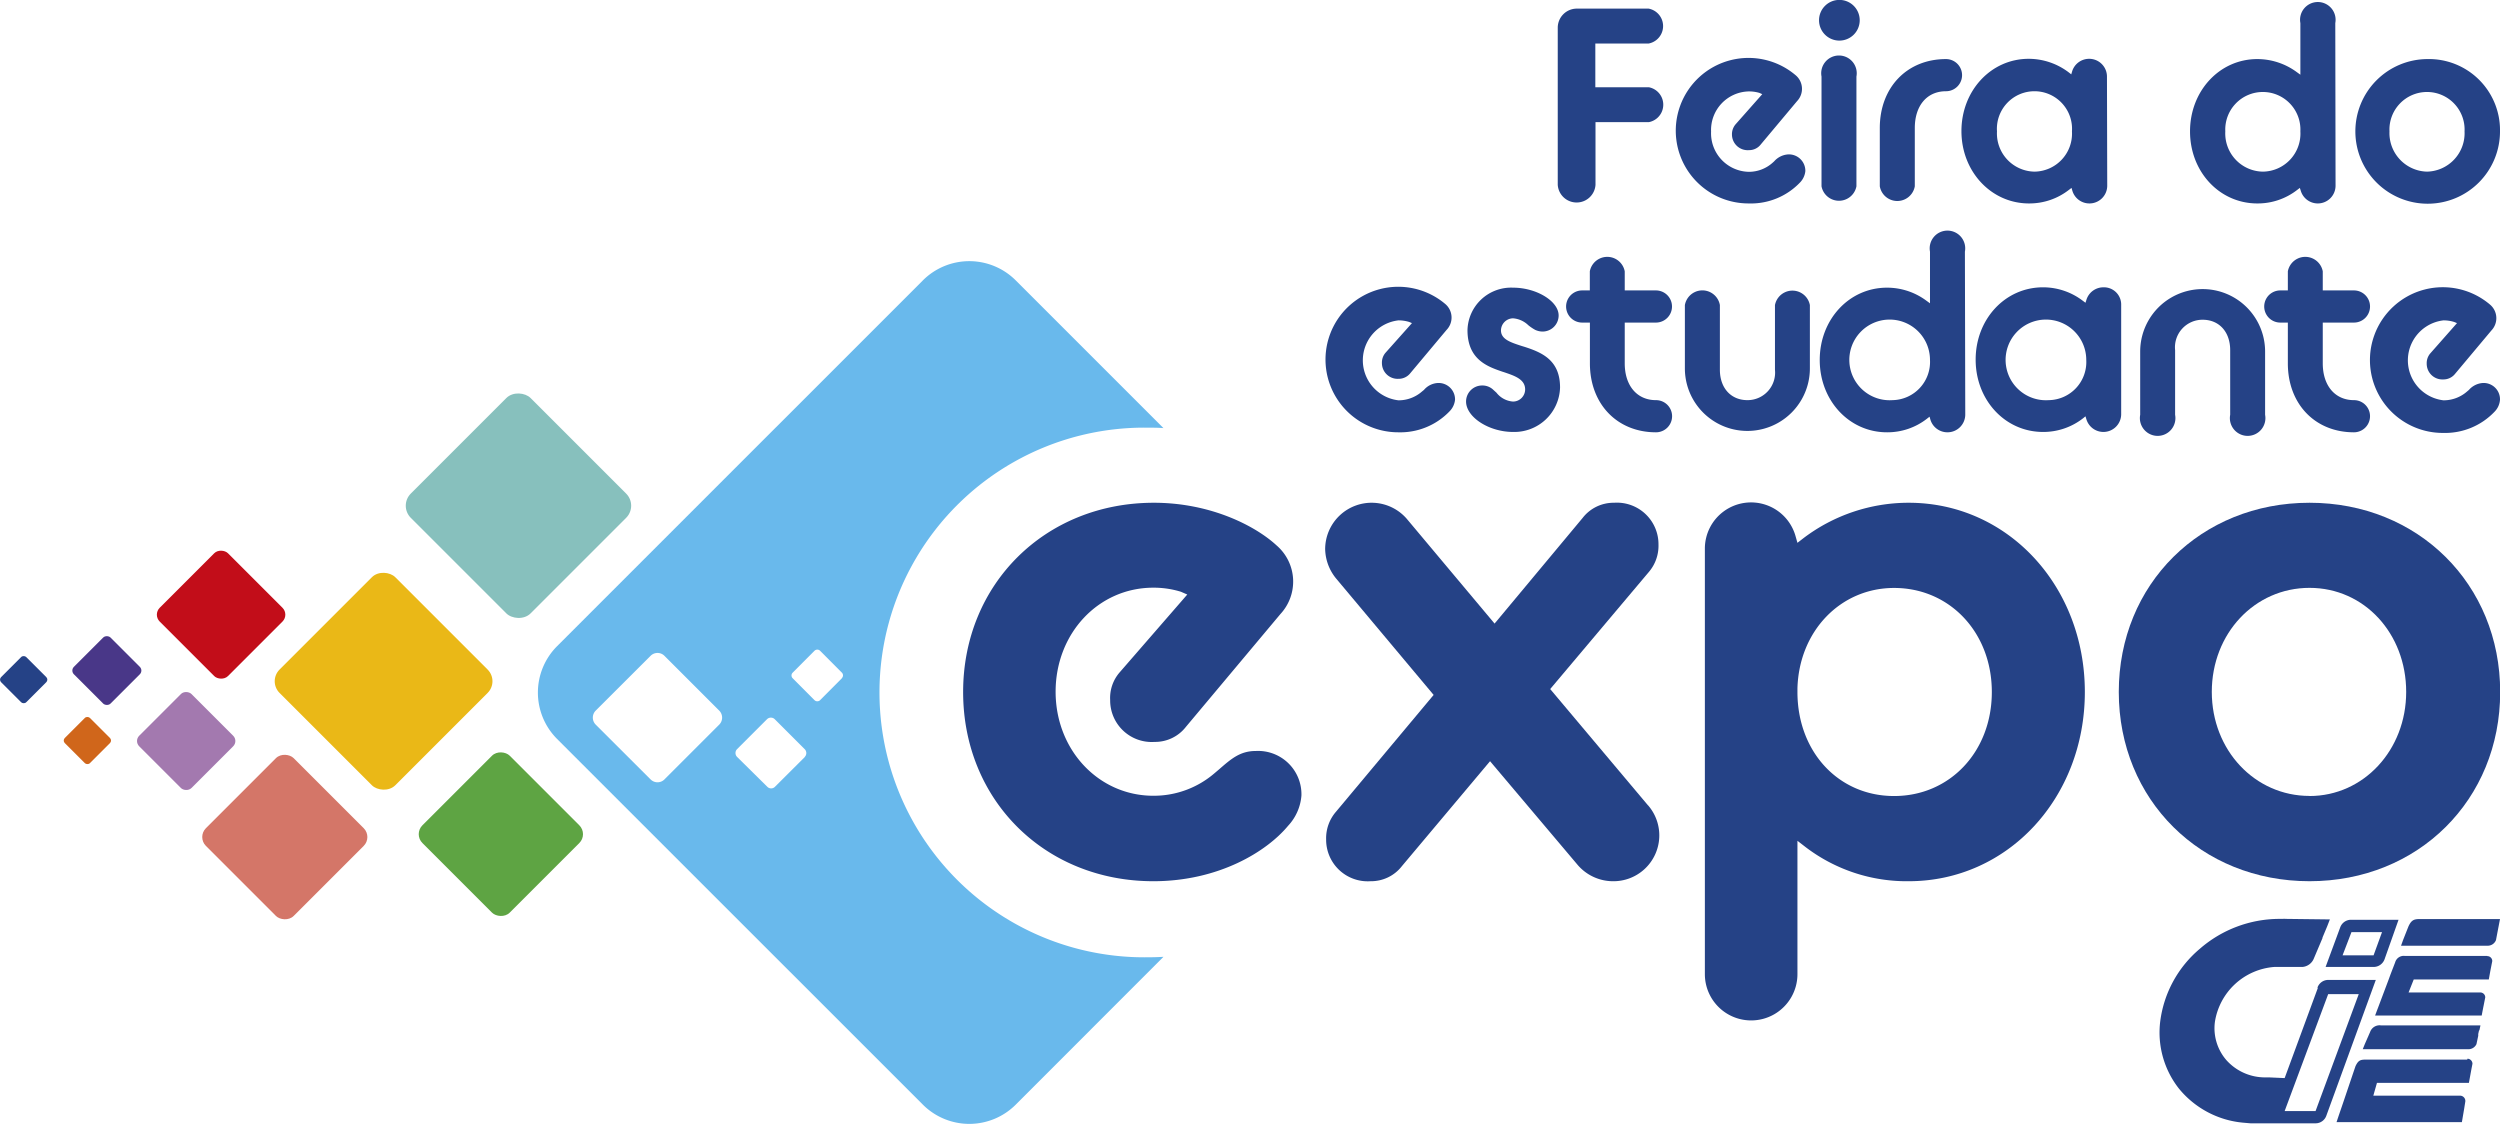 <?xml version="1.0" encoding="UTF-8"?><svg id="Curvas" xmlns="http://www.w3.org/2000/svg" viewBox="0 0 281.4 126.5"><defs><style>.cls-1{fill:#69b9ec;}.cls-2{fill:#5ea443;}.cls-3{fill:#87c0bd;}.cls-4{fill:#d47668;}.cls-5{fill:#eab817;}.cls-6{fill:#c20d19;}.cls-7{fill:#d0661b;}.cls-8{fill:#254286;}.cls-9{fill:#a379af;}.cls-10{fill:#493788;}</style></defs><title>logo-expo-ciee</title><path class="cls-1" d="M152.39,129.85a29.81,29.81,0,1,1,0-59.61c.55,0,1.08,0,1.61.05L137.36,53.65a7.39,7.39,0,0,0-10.43,0L85.74,94.84a7.39,7.39,0,0,0,0,10.43l41.19,41.18a7.39,7.39,0,0,0,10.43,0L154,129.8C153.48,129.83,152.93,129.85,152.39,129.85ZM104,103.66l-6.17,6.17a1.1,1.1,0,0,1-1.56,0l-6.18-6.17a1.12,1.12,0,0,1,0-1.57l6.18-6.17a1.1,1.1,0,0,1,1.56,0l6.17,6.17A1.12,1.12,0,0,1,104,103.66Zm9.65,3.63-3.38,3.37a.6.6,0,0,1-.86,0L106,107.29a.62.62,0,0,1,0-.86l3.38-3.38a.62.62,0,0,1,.86,0l3.38,3.38A.62.62,0,0,1,113.63,107.29Zm4.16-8.85-2.46,2.47a.45.45,0,0,1-.63,0l-2.46-2.47a.44.44,0,0,1,0-.62l2.46-2.47a.45.45,0,0,1,.63,0l2.46,2.47A.44.44,0,0,1,117.79,98.44Z" transform="translate(-23.04 -22.1)"/><rect class="cls-2" x="72.47" y="109.05" width="13.9" height="13.9" rx="1.41" transform="translate(194.56 119.76) rotate(135)"/><rect class="cls-3" x="71.87" y="69.49" width="19.07" height="19.07" rx="1.93" transform="translate(171.8 55.24) rotate(135)"/><rect class="cls-4" x="48.12" y="109.33" width="13.97" height="13.97" rx="1.41" transform="translate(153.27 137.5) rotate(135)"/><rect class="cls-5" x="57.02" y="89.56" width="18.42" height="18.42" rx="1.86" transform="translate(159.85 99.69) rotate(135)"/><rect class="cls-6" x="42.5" y="85.85" width="10.87" height="10.87" rx="1.1" transform="translate(123.33 99.84) rotate(135)"/><rect class="cls-7" x="30.88" y="103.45" width="4" height="4" rx="0.4" transform="translate(107.65 134.67) rotate(135)"/><rect class="cls-8" x="23.7" y="96.6" width="4" height="4" rx="0.4" transform="translate(90.56 128.05) rotate(135)"/><rect class="cls-9" x="39.83" y="101.35" width="8.32" height="8.32" rx="0.84" transform="translate(126.67 126.91) rotate(135)"/><rect class="cls-10" x="32.16" y="94.67" width="5.84" height="5.84" rx="0.59" transform="translate(105.84 119.68) rotate(135)"/><path class="cls-8" d="M152.86,121.29c7.37,0,12.77-3.35,15.16-6.23a5.63,5.63,0,0,0,1.51-3.43,4.88,4.88,0,0,0-5.12-5c-1.78,0-2.77.87-4.14,2.06l-.53.45a10.48,10.48,0,0,1-6.88,2.53c-6.15,0-11-5.14-11-11.71s4.82-11.71,11-11.71a10.36,10.36,0,0,1,3.11.46l.71.31-7.61,8.76A4.39,4.39,0,0,0,148,100.9a4.68,4.68,0,0,0,5,4.71,4.39,4.39,0,0,0,3.53-1.7l10.64-12.7a5.37,5.37,0,0,0-.43-7.71c-2.4-2.22-7.45-4.81-13.82-4.81-12.24,0-21.47,9.16-21.47,21.3S140.62,121.29,152.86,121.29Z" transform="translate(-23.04 -22.1)"/><path class="cls-8" d="M208.53,112.74l-11-13.08L208.62,86.5a4.55,4.55,0,0,0,1.1-3.1,4.68,4.68,0,0,0-5-4.71,4.41,4.41,0,0,0-3.54,1.71l-9.91,11.89-9.84-11.74a5.23,5.23,0,0,0-9.23,3.35,5.38,5.38,0,0,0,1.26,3.35l10.95,13.07-11,13.16a4.55,4.55,0,0,0-1.1,3.1,4.68,4.68,0,0,0,5,4.71,4.39,4.39,0,0,0,3.53-1.7l9.92-11.81,9.84,11.65a5.25,5.25,0,0,0,3.94,1.86,5.16,5.16,0,0,0,4-8.55Z" transform="translate(-23.04 -22.1)"/><path class="cls-8" d="M225.36,116.74l.92.71a18.76,18.76,0,0,0,11.61,3.84c11.12,0,19.82-9.35,19.82-21.3s-8.7-21.3-19.82-21.3a19.58,19.58,0,0,0-11.87,4l-.66.51-.23-.81a5.2,5.2,0,0,0-10.19,1.5v47.86a5.21,5.21,0,1,0,10.42,0Zm0-17.16c.18-6.45,4.85-11.3,10.88-11.3,6.25,0,11,5,11,11.71s-4.72,11.71-11,11.71-10.88-5-10.88-11.71Z" transform="translate(-23.04 -22.1)"/><path class="cls-8" d="M283,78.69c-12.24,0-21.47,9.16-21.47,21.3s9.23,21.3,21.47,21.3,21.46-9.16,21.46-21.3S295.22,78.69,283,78.69Zm0,33c-6.15,0-11-5.14-11-11.71s4.82-11.71,11-11.71,10.88,5.15,10.88,11.71S289.08,111.7,283,111.7Z" transform="translate(-23.04 -22.1)"/><path class="cls-8" d="M302.12,138.08l.12-.56H291.06a1.13,1.13,0,0,0-1.24.74l-.6,1.37-.23.57h11.92a1,1,0,0,0,.88-.57l.2-.94h0l0-.2.09-.41h0" transform="translate(-23.04 -22.1)"/><path class="cls-8" d="M300.75,141.37H289.26c-.57,0-.8.13-1.09.75v0h0l-1.4,4.14s0,0,0,0l-.52,1.52-.21.63h14.11l.26-1.53.13-.82a.6.6,0,0,0-.55-.63h-9.81l.41-1.44h10.35l.28-1.53.12-.62a.57.57,0,0,0-.56-.57" transform="translate(-23.04 -22.1)"/><path class="cls-8" d="M304.12,127.22h0l-.13.69a1,1,0,0,1-.88.64H293.3l.23-.64.6-1.52c.32-.69.59-.84,1.24-.84h9.07ZM303,129.7h-9.27a1,1,0,0,0-1.09.72h0l-.52,1.35-.2.55h0l-1.11,2.95-.22.58-.21.56h12l.1-.53v0l.3-1.51a.56.56,0,0,0-.56-.56h-8.07l.58-1.46h8.45l.18-1,.21-1.07a.56.56,0,0,0-.56-.56" transform="translate(-23.04 -22.1)"/><path class="cls-8" d="M283.93,133.32l-3.73,10.13-1.78-.08h-.29a5.84,5.84,0,0,1-4.46-1.91,5.48,5.48,0,0,1-1.32-4.34,7.33,7.33,0,0,1,6.69-6.18h0l3.17,0a1.52,1.52,0,0,0,1.25-.89l1-2.36h0l0-.06.54-1.29.29-.75-4.9-.06a3.89,3.89,0,0,0-.48,0h-.36a13.68,13.68,0,0,0-8.89,3.36,12.79,12.79,0,0,0-4.46,8.14,10.21,10.21,0,0,0,2.09,7.59,10.57,10.57,0,0,0,7.25,3.85l.82.07h7.32a1.28,1.28,0,0,0,1.21-.85l5.57-15.29h-5.36a1.28,1.28,0,0,0-1.2.85m-.22,13.91h-3.48L285.1,134h3.44Z" transform="translate(-23.04 -22.1)"/><path class="cls-8" d="M287.67,125.63a1.29,1.29,0,0,0-1.21.84l-1.65,4.47h5.41a1.31,1.31,0,0,0,1.22-.85l1.58-4.46Zm2.54,4h-3.49l1-2.61h3.44Z" transform="translate(-23.04 -22.1)"/><path class="cls-8" d="M186.82,67.08a1.85,1.85,0,0,0-1.94-1.87,2.21,2.21,0,0,0-1.56.78l-.21.17a4,4,0,0,1-2.66,1,4.53,4.53,0,0,1,0-9,4.07,4.07,0,0,1,1.21.18l.31.13L179,61.8a1.68,1.68,0,0,0-.41,1.16,1.77,1.77,0,0,0,1.87,1.78,1.67,1.67,0,0,0,1.33-.64l4.08-4.87a2,2,0,0,0-.16-2.92,8.19,8.19,0,1,0-5.28,14.45,7.68,7.68,0,0,0,5.79-2.38A2.15,2.15,0,0,0,186.82,67.08Z" transform="translate(-23.04 -22.1)"/><path class="cls-8" d="M194.64,61.14l-.36-.11c-1.23-.4-2.29-.75-2.29-1.74a1.38,1.38,0,0,1,1.36-1.36,2.78,2.78,0,0,1,1.72.78,5.21,5.21,0,0,0,.77.52,2,2,0,0,0,.84.19,1.81,1.81,0,0,0,1.8-1.81c0-1.61-2.49-3.13-5.13-3.13a4.91,4.91,0,0,0-5.13,4.78c0,3.32,2.26,4.1,3.91,4.67l.22.07c1.21.41,2.36.8,2.36,1.94a1.37,1.37,0,0,1-1.36,1.36,2.6,2.6,0,0,1-1.87-1l-.44-.4a1.78,1.78,0,0,0-1.17-.41,1.81,1.81,0,0,0-1.81,1.8c0,1.76,2.57,3.43,5.29,3.43a5.15,5.15,0,0,0,5.29-5C198.64,62.67,196.66,61.79,194.64,61.14Z" transform="translate(-23.04 -22.1)"/><path class="cls-8" d="M209.43,67.14c-2.13,0-3.51-1.63-3.51-4.14V58.41h3.51a1.81,1.81,0,1,0,0-3.62h-3.51V52.64a2,2,0,0,0-3.93,0v2.15h-.86a1.81,1.81,0,0,0,0,3.62H202V63c0,4.57,3.06,7.76,7.44,7.76a1.81,1.81,0,0,0,0-3.62Z" transform="translate(-23.04 -22.1)"/><path class="cls-8" d="M226.76,56.44a2,2,0,0,0-3.93,0v7.28a3.1,3.1,0,0,1-3.1,3.42c-1.86,0-3.1-1.37-3.1-3.42V56.44a2,2,0,0,0-3.94,0v7.13a7,7,0,1,0,14.07,0Z" transform="translate(-23.04 -22.1)"/><path class="cls-8" d="M244.21,50.43a2,2,0,1,0-3.93,0v5.81l-.4-.29a7.42,7.42,0,0,0-4.44-1.47c-4.25,0-7.57,3.57-7.57,8.14s3.32,8.14,7.57,8.14a7.24,7.24,0,0,0,4.5-1.53l.29-.23.1.35a2,2,0,0,0,1.92,1.41,2,2,0,0,0,2-2Zm-8.14,16.71a4.54,4.54,0,1,1,4.21-4.52A4.3,4.3,0,0,1,236.07,67.14Z" transform="translate(-23.04 -22.1)"/><path class="cls-8" d="M261.8,56.44a1.94,1.94,0,0,0-2-2,2,2,0,0,0-1.91,1.4l-.11.34-.28-.21a7.37,7.37,0,0,0-4.5-1.53c-4.25,0-7.58,3.57-7.58,8.14s3.33,8.14,7.58,8.14a7.26,7.26,0,0,0,4.5-1.53l.28-.23.11.35a2,2,0,0,0,1.91,1.41,2,2,0,0,0,2-2Zm-8.14,10.7a4.54,4.54,0,1,1,4.21-4.52A4.29,4.29,0,0,1,253.66,67.14Z" transform="translate(-23.04 -22.1)"/><path class="cls-8" d="M278,61.67a7,7,0,1,0-14.06,0v7.12a2,2,0,1,0,3.93,0V61.51a3.1,3.1,0,0,1,3.1-3.42c1.86,0,3.1,1.37,3.1,3.42v7.28a2,2,0,1,0,3.93,0Z" transform="translate(-23.04 -22.1)"/><path class="cls-8" d="M288,67.14c-2.13,0-3.51-1.63-3.51-4.14V58.41H288a1.81,1.81,0,1,0,0-3.62h-3.51V52.64a2,2,0,0,0-3.93,0v2.15h-.85a1.81,1.81,0,0,0,0,3.62h.85V63c0,4.57,3.06,7.76,7.44,7.76a1.81,1.81,0,0,0,0-3.62Z" transform="translate(-23.04 -22.1)"/><path class="cls-8" d="M304.44,67.08a1.84,1.84,0,0,0-1.93-1.87,2.29,2.29,0,0,0-1.57.78l-.2.17a4,4,0,0,1-2.66,1,4.53,4.53,0,0,1,0-9,4,4,0,0,1,1.2.18l.32.13-3,3.4a1.68,1.68,0,0,0-.41,1.16,1.77,1.77,0,0,0,1.87,1.78,1.67,1.67,0,0,0,1.33-.64l4.08-4.87a2,2,0,0,0-.16-2.92,8.2,8.2,0,1,0-5.28,14.45,7.68,7.68,0,0,0,5.79-2.38A2.13,2.13,0,0,0,304.44,67.08Z" transform="translate(-23.04 -22.1)"/><path class="cls-8" d="M208.61,31.92h-6V27h6a2,2,0,0,0,0-3.93H200.5a2.15,2.15,0,0,0-2.12,2.13V42.91a2.13,2.13,0,0,0,4.25,0V35.85h6a2,2,0,0,0,0-3.93Z" transform="translate(-23.04 -22.1)"/><path class="cls-8" d="M226.25,41.36a1.85,1.85,0,0,0-1.94-1.88,2.29,2.29,0,0,0-1.57.78l-.2.18a4,4,0,0,1-2.66,1,4.34,4.34,0,0,1-4.24-4.53,4.34,4.34,0,0,1,4.24-4.52,4.07,4.07,0,0,1,1.21.17l.31.14-3,3.39a1.72,1.72,0,0,0-.41,1.17A1.77,1.77,0,0,0,219.91,39a1.65,1.65,0,0,0,1.33-.65l4.08-4.87a2,2,0,0,0-.16-2.91A8.19,8.19,0,1,0,219.88,45a7.64,7.64,0,0,0,5.79-2.38A2.15,2.15,0,0,0,226.25,41.36Z" transform="translate(-23.04 -22.1)"/><path class="cls-8" d="M232,30.72a2,2,0,1,0-3.93,0V43.07a2,2,0,0,0,3.93,0Z" transform="translate(-23.04 -22.1)"/><path class="cls-8" d="M230.08,26.67a2.29,2.29,0,1,0-2.29-2.29A2.29,2.29,0,0,0,230.08,26.67Z" transform="translate(-23.04 -22.1)"/><path class="cls-8" d="M242.08,28.75c-4.39,0-7.45,3.19-7.45,7.76v6.56a2,2,0,0,0,3.94,0V36.51c0-2.52,1.37-4.14,3.51-4.14a1.81,1.81,0,0,0,0-3.62Z" transform="translate(-23.04 -22.1)"/><path class="cls-8" d="M260.2,30.72a2,2,0,0,0-2-2,2,2,0,0,0-1.92,1.41l-.1.34-.28-.22a7.46,7.46,0,0,0-4.51-1.53c-4.24,0-7.57,3.58-7.57,8.14S247.18,45,251.42,45a7.24,7.24,0,0,0,4.5-1.53l.29-.22.1.34A2,2,0,0,0,258.23,45a2,2,0,0,0,2-2Zm-8.14,10.7a4.3,4.3,0,0,1-4.24-4.53,4.23,4.23,0,1,1,8.44,0A4.28,4.28,0,0,1,252.06,41.42Z" transform="translate(-23.04 -22.1)"/><path class="cls-8" d="M285.9,24.7a2,2,0,1,0-3.93,0v5.81l-.4-.29a7.51,7.51,0,0,0-4.45-1.47c-4.24,0-7.57,3.58-7.57,8.14S272.88,45,277.12,45a7.22,7.22,0,0,0,4.5-1.53l.29-.22.11.34A2,2,0,0,0,283.93,45a2,2,0,0,0,2-2Zm-8.14,16.72a4.3,4.3,0,0,1-4.24-4.53,4.23,4.23,0,1,1,8.45,0A4.28,4.28,0,0,1,277.76,41.42Z" transform="translate(-23.04 -22.1)"/><path class="cls-8" d="M296.24,28.75a8.14,8.14,0,1,0,8.2,8.14A8,8,0,0,0,296.24,28.75Zm0,12.67A4.34,4.34,0,0,1,292,36.89a4.23,4.23,0,1,1,8.45,0A4.33,4.33,0,0,1,296.24,41.42Z" transform="translate(-23.04 -22.1)"/></svg>